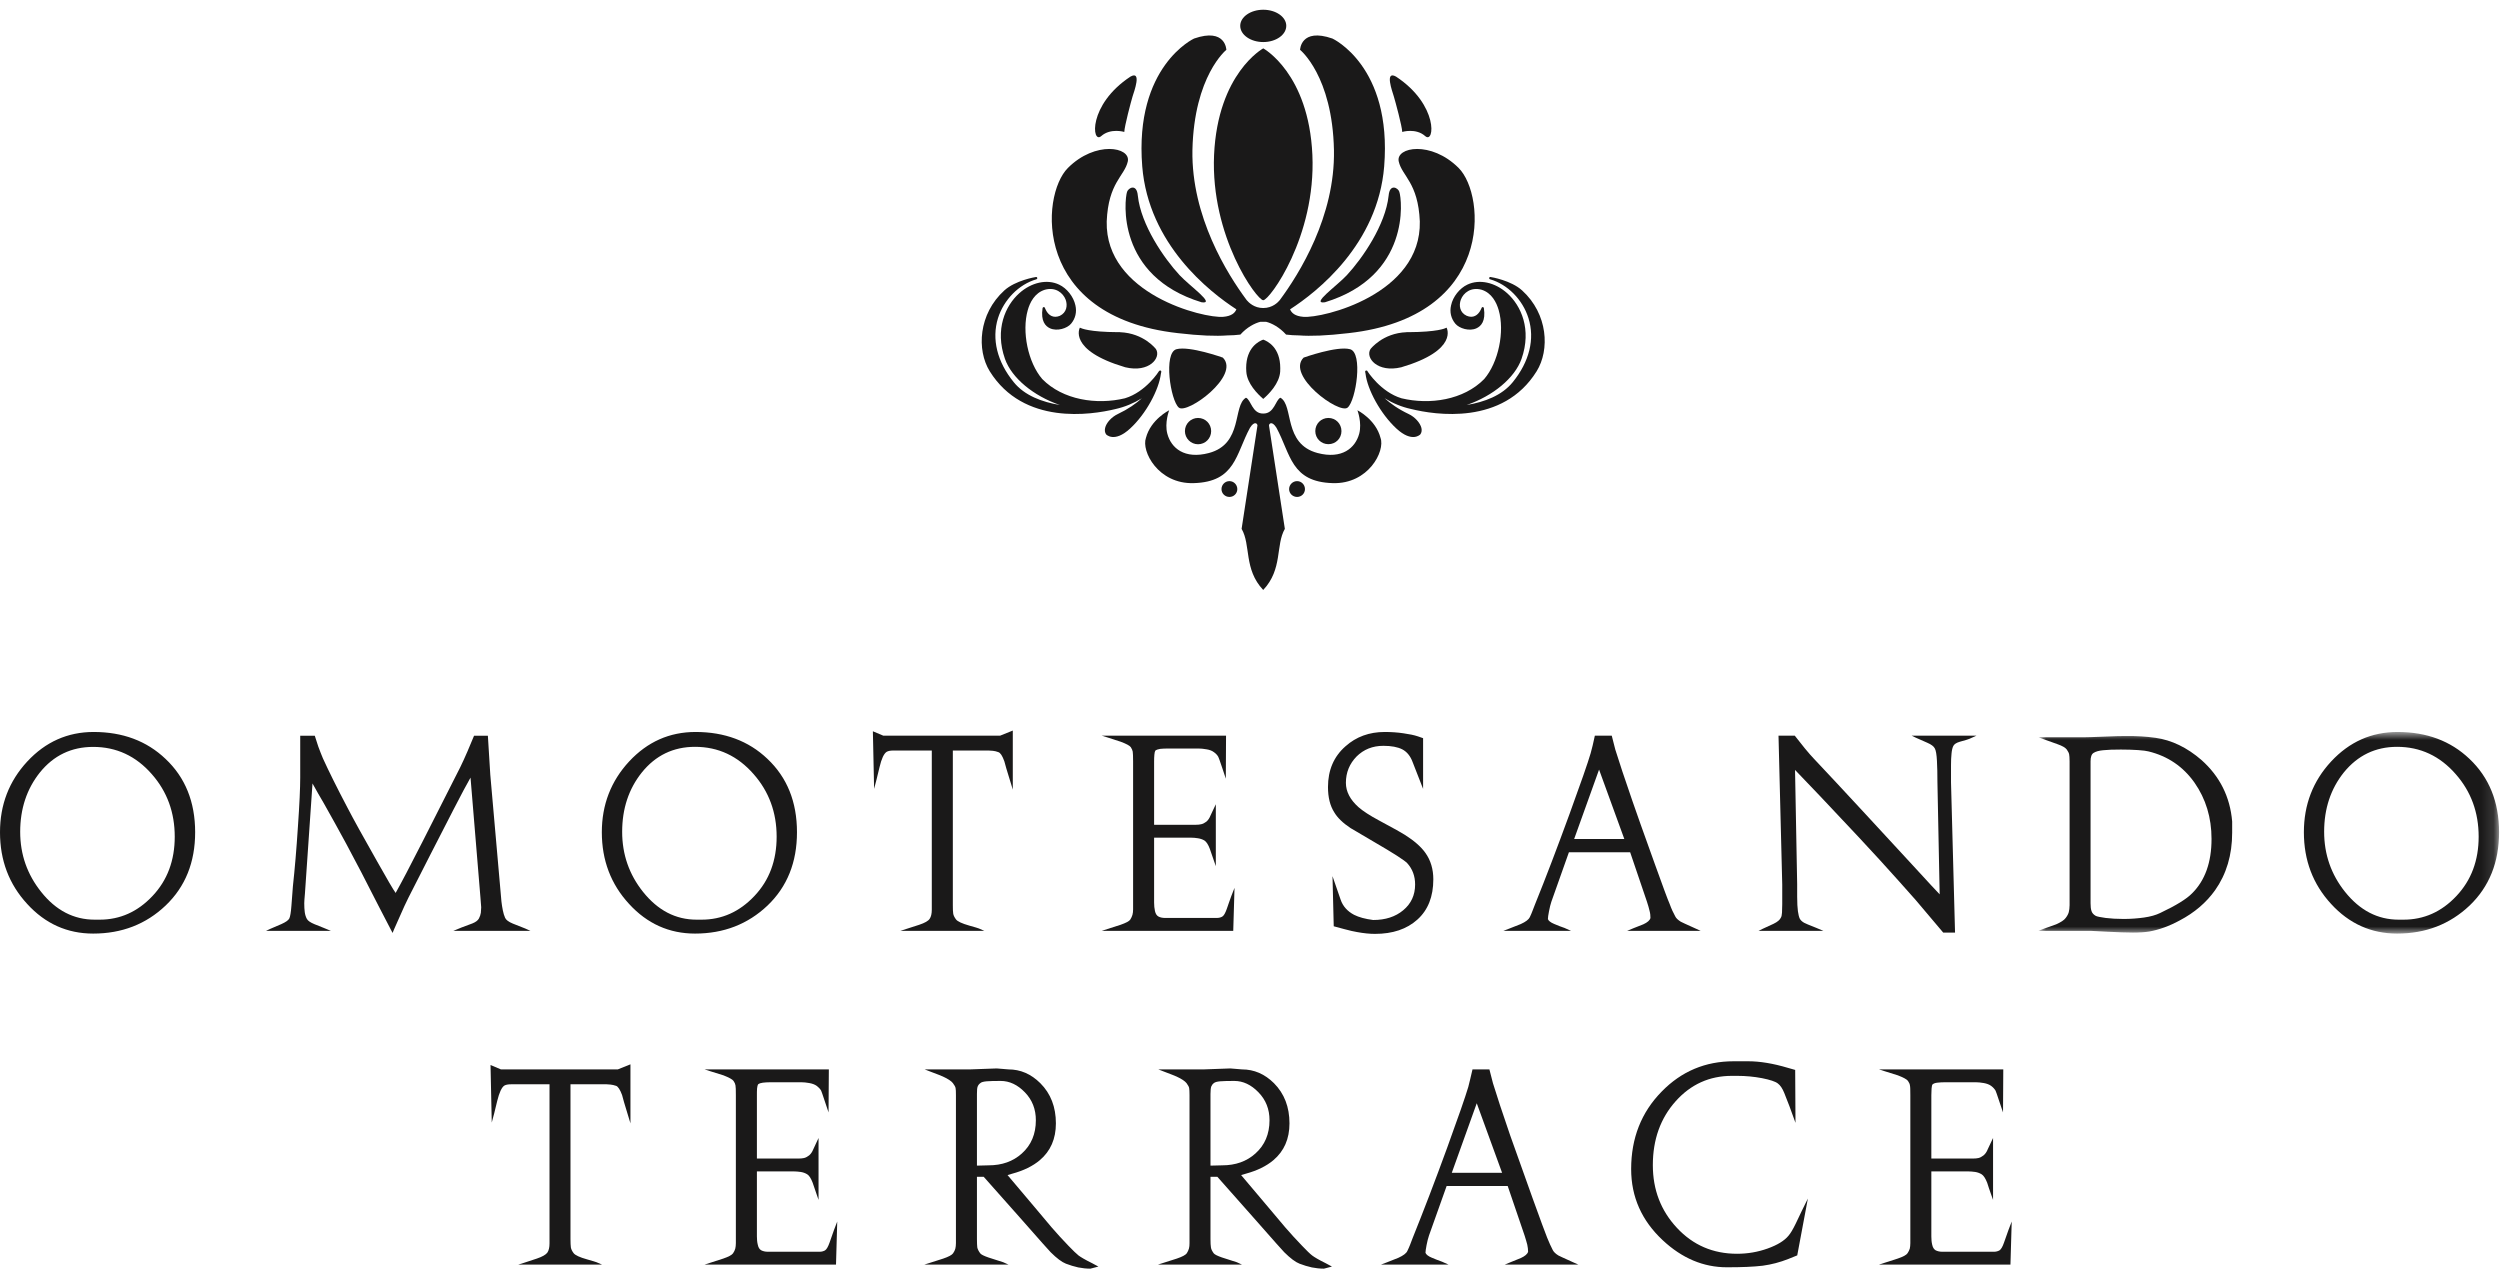 <?xml version="1.0" encoding="UTF-8"?> <svg xmlns="http://www.w3.org/2000/svg" xmlns:xlink="http://www.w3.org/1999/xlink" width="201px" height="102px" viewBox="0 0 201 102" version="1.1"><!-- Generator: Sketch 50.2 (55047) - http://www.bohemiancoding.com/sketch --><title>OT</title><desc>Created with Sketch.</desc><defs><polygon id="path-1" points="1.887 1.851 38.88 1.851 38.88 18.06 1.887 18.06"></polygon></defs><g id="OT" stroke="none" stroke-width="1" fill="none" fill-rule="evenodd"><path d="M7.611,73.941 L8.013,73.941 C9.651,73.941 11.067,73.308 12.261,72.039 C13.452,70.779 14.049,69.189 14.049,67.272 C14.049,65.322 13.44,63.648 12.213,62.25 C10.935,60.783 9.357,60.051 7.491,60.051 C5.739,60.051 4.314,60.738 3.207,62.106 C2.154,63.426 1.623,65.019 1.623,66.882 C1.623,68.703 2.19,70.308 3.312,71.712 C4.494,73.2 5.931,73.941 7.611,73.941 Z M7.491,75.06 C5.409,75.06 3.639,74.268 2.187,72.678 C0.723,71.088 0,69.171 0,66.912 C0,64.701 0.729,62.805 2.19,61.227 C3.657,59.646 5.439,58.851 7.53,58.851 C9.861,58.851 11.79,59.568 13.308,61.014 C14.895,62.508 15.69,64.476 15.69,66.912 C15.69,69.333 14.898,71.295 13.317,72.804 C11.736,74.307 9.798,75.06 7.491,75.06 Z" id="Fill-1" fill="#1A1919"></path><path d="M37.002,61.689 C37.185,61.317 37.377,60.894 37.578,60.429 C37.923,59.604 38.097,59.178 38.115,59.151 L39.225,59.151 L39.42,62.292 L40.314,72.468 C40.341,72.714 40.38,72.96 40.428,73.194 C40.47,73.422 40.536,73.623 40.611,73.794 C40.686,73.962 40.89,74.115 41.229,74.256 C41.577,74.397 41.907,74.532 42.222,74.649 L42.648,74.841 L36.45,74.841 L37.113,74.568 C37.431,74.457 37.719,74.349 37.98,74.244 C38.238,74.139 38.415,74.01 38.502,73.854 C38.586,73.695 38.637,73.545 38.661,73.383 C38.676,73.218 38.688,73.074 38.688,72.948 L38.625,72.129 L37.83,62.52 C37.548,63.009 37.095,63.858 36.474,65.064 C36.099,65.778 35.466,67.014 34.575,68.763 C33.99,69.9 33.411,71.034 32.838,72.174 C32.682,72.48 32.409,73.062 32.04,73.914 C31.731,74.598 31.575,74.967 31.563,75.009 L30.423,72.813 C29.445,70.881 28.587,69.228 27.843,67.851 C27.258,66.771 26.655,65.679 26.025,64.566 C25.722,64.053 25.419,63.525 25.125,62.991 L24.567,71.115 C24.567,71.199 24.546,71.445 24.516,71.847 C24.48,72.243 24.462,72.504 24.462,72.615 C24.462,72.891 24.474,73.14 24.504,73.35 C24.534,73.554 24.591,73.734 24.675,73.884 C24.762,74.04 24.966,74.172 25.29,74.307 C25.617,74.439 25.866,74.544 26.04,74.607 L26.604,74.841 L21.387,74.841 L21.732,74.679 C22.137,74.508 22.431,74.379 22.62,74.298 C22.968,74.142 23.187,73.992 23.262,73.842 C23.331,73.695 23.391,73.356 23.43,72.825 C23.472,72.294 23.508,71.763 23.55,71.25 C23.7,69.876 23.835,68.289 23.952,66.48 C24.078,64.68 24.138,63.348 24.138,62.502 C24.138,62.058 24.138,61.491 24.138,60.783 C24.138,60.069 24.138,59.529 24.138,59.151 L25.308,59.151 C25.431,59.517 25.524,59.805 25.587,60.015 C25.722,60.378 25.848,60.702 25.965,60.978 C26.427,61.989 27.075,63.303 27.927,64.92 C28.413,65.859 29.211,67.299 30.315,69.246 C31.128,70.692 31.629,71.547 31.809,71.793 C32.22,71.064 32.964,69.654 34.026,67.563 C35.007,65.616 35.997,63.66 37.002,61.689" id="Fill-2" fill="#1A1919"></path><path d="M56.004,73.941 L56.406,73.941 C58.044,73.941 59.457,73.308 60.654,72.039 C61.851,70.776 62.442,69.186 62.442,67.269 C62.442,65.322 61.827,63.648 60.6,62.25 C59.319,60.78 57.75,60.045 55.881,60.045 C54.129,60.045 52.707,60.738 51.603,62.106 C50.55,63.426 50.022,65.013 50.022,66.876 C50.022,68.697 50.583,70.308 51.702,71.709 C52.893,73.197 54.321,73.941 56.004,73.941 Z M55.881,75.06 C53.808,75.06 52.035,74.268 50.577,72.675 C49.113,71.088 48.387,69.168 48.387,66.912 C48.387,64.701 49.119,62.802 50.583,61.221 C52.056,59.64 53.829,58.851 55.923,58.851 C58.254,58.851 60.183,59.568 61.698,61.008 C63.288,62.508 64.077,64.476 64.077,66.912 C64.077,69.33 63.288,71.295 61.71,72.804 C60.129,74.304 58.188,75.06 55.881,75.06 Z" id="Fill-3" fill="#1A1919"></path><path d="M80.409,59.148 L81.429,58.737 L81.429,63.486 L81.087,62.367 C80.964,61.986 80.856,61.605 80.751,61.215 C80.595,60.774 80.436,60.531 80.274,60.474 C80.115,60.414 79.968,60.378 79.833,60.366 C79.707,60.354 79.575,60.342 79.476,60.342 L76.608,60.342 L76.608,72.774 C76.608,73.086 76.614,73.308 76.638,73.449 C76.656,73.59 76.734,73.746 76.857,73.914 C76.98,74.085 77.343,74.25 77.94,74.421 C78.384,74.547 78.639,74.619 78.702,74.649 L79.14,74.841 L72.393,74.841 L72.855,74.691 C73.203,74.58 73.554,74.472 73.899,74.355 C74.355,74.202 74.637,74.043 74.745,73.872 C74.859,73.707 74.916,73.458 74.916,73.14 L74.916,60.342 L71.823,60.342 C71.583,60.342 71.403,60.378 71.283,60.45 C71.067,60.591 70.875,60.996 70.716,61.674 C70.641,62.01 70.56,62.343 70.476,62.661 L70.278,63.426 L70.179,58.794 L71.016,59.148 L80.409,59.148" id="Fill-4" fill="#1A1919"></path><path d="M98.556,62.607 L98.277,61.767 C98.085,61.203 97.98,60.891 97.95,60.849 C97.875,60.714 97.758,60.585 97.599,60.474 C97.449,60.36 97.254,60.285 97.014,60.246 C96.774,60.204 96.552,60.18 96.351,60.18 L93.909,60.18 C93.645,60.18 93.429,60.195 93.273,60.21 C93.111,60.237 92.982,60.279 92.889,60.348 C92.853,60.408 92.823,60.519 92.811,60.684 C92.796,60.855 92.79,61.029 92.79,61.215 L92.79,66.312 L96.153,66.312 C96.309,66.312 96.456,66.297 96.579,66.267 C96.708,66.24 96.843,66.174 96.99,66.063 C97.125,65.952 97.242,65.784 97.329,65.559 L97.752,64.662 L97.752,69.642 L97.575,69.132 C97.47,68.838 97.371,68.547 97.272,68.253 C97.143,67.905 96.996,67.68 96.834,67.575 C96.675,67.482 96.504,67.425 96.309,67.395 C96.126,67.365 95.925,67.347 95.712,67.347 L92.79,67.347 L92.79,72.567 C92.79,72.804 92.811,73.035 92.859,73.248 C92.907,73.464 93,73.614 93.141,73.689 C93.282,73.764 93.456,73.803 93.675,73.803 L97.827,73.803 C97.992,73.803 98.133,73.77 98.262,73.701 C98.391,73.632 98.511,73.422 98.634,73.074 C98.748,72.726 98.877,72.387 98.994,72.051 L99.255,71.382 L99.153,74.841 L88.581,74.841 L89.04,74.691 C89.649,74.496 90.003,74.385 90.09,74.355 C90.528,74.202 90.792,74.064 90.873,73.935 C90.954,73.806 91.014,73.68 91.05,73.551 C91.083,73.431 91.101,73.281 91.101,73.116 L91.101,61.209 C91.101,60.801 91.089,60.546 91.071,60.429 C91.05,60.318 90.999,60.201 90.915,60.072 C90.822,59.946 90.558,59.805 90.102,59.634 C90.021,59.604 89.667,59.49 89.046,59.292 L88.581,59.148 L98.574,59.148 L98.556,62.607" id="Fill-5" fill="#1A1919"></path><path d="M114.417,59.349 L114.417,63.426 L113.574,61.269 C113.391,60.774 113.109,60.438 112.74,60.246 C112.371,60.06 111.864,59.964 111.222,59.964 C110.358,59.964 109.641,60.255 109.071,60.819 C108.501,61.404 108.21,62.106 108.21,62.943 C108.21,63.645 108.555,64.299 109.224,64.896 C109.578,65.205 110.124,65.565 110.883,65.97 C112.059,66.6 112.752,66.987 112.962,67.128 C113.712,67.605 114.258,68.085 114.603,68.574 C115.032,69.177 115.239,69.888 115.239,70.698 C115.239,72.084 114.813,73.164 113.964,73.929 C113.109,74.703 111.972,75.084 110.55,75.084 C110.136,75.084 109.653,75.039 109.107,74.937 C108.867,74.898 108.531,74.823 108.087,74.703 L107.232,74.472 L107.133,70.443 L107.787,72.333 C107.97,72.867 108.333,73.269 108.867,73.551 C109.251,73.746 109.758,73.884 110.4,73.968 C111.387,73.968 112.194,73.707 112.818,73.185 C113.454,72.657 113.775,71.967 113.775,71.109 C113.775,70.443 113.565,69.873 113.151,69.411 C112.938,69.174 112.035,68.595 110.436,67.668 C109.815,67.305 109.194,66.939 108.582,66.576 C107.97,66.171 107.532,65.748 107.274,65.31 C106.938,64.785 106.77,64.107 106.77,63.279 C106.77,61.92 107.238,60.825 108.177,60.003 C109.038,59.232 110.094,58.851 111.333,58.851 C111.855,58.851 112.353,58.884 112.833,58.956 C113.313,59.022 113.697,59.103 113.994,59.202 L114.417,59.349" id="Fill-6" fill="#1A1919"></path><path d="M126.561,67.458 L130.596,67.458 L128.565,61.875 L126.561,67.458 Z M134.238,72.672 C134.313,72.885 134.391,73.062 134.46,73.221 C134.538,73.377 134.607,73.527 134.688,73.674 C134.754,73.818 134.907,73.962 135.129,74.103 C135.177,74.133 135.57,74.316 136.314,74.649 L136.734,74.841 L130.821,74.841 L131.337,74.625 C131.835,74.43 132.093,74.328 132.12,74.316 C132.456,74.163 132.651,73.992 132.696,73.806 C132.696,73.626 132.681,73.437 132.627,73.242 C132.579,73.041 132.516,72.798 132.417,72.504 L131.064,68.52 L126.141,68.52 L124.728,72.504 C124.662,72.714 124.593,72.966 124.539,73.269 C124.479,73.572 124.452,73.776 124.452,73.896 C124.5,74.034 124.668,74.163 124.944,74.28 C125.226,74.403 125.508,74.514 125.79,74.607 L126.312,74.841 L120.873,74.841 L121.308,74.673 C121.815,74.472 122.136,74.349 122.268,74.295 C122.667,74.115 122.907,73.929 122.994,73.746 C123.081,73.566 123.153,73.398 123.21,73.242 C123.276,73.086 123.333,72.921 123.405,72.738 C124.296,70.539 125.22,68.103 126.195,65.433 C127.098,62.955 127.665,61.329 127.89,60.555 C127.938,60.372 127.998,60.168 128.052,59.928 C128.1,59.688 128.163,59.43 128.226,59.148 L129.585,59.148 L129.87,60.264 C130.161,61.215 130.626,62.601 131.256,64.428 C131.502,65.16 132.111,66.855 133.068,69.522 C133.698,71.268 134.082,72.327 134.238,72.672 Z" id="Fill-7" fill="#1A1919"></path><path d="M144.321,61.902 L144.492,71.076 L144.492,72.084 C144.492,72.603 144.516,72.99 144.552,73.263 C144.591,73.527 144.639,73.728 144.696,73.848 C144.762,73.98 144.879,74.091 145.05,74.19 C145.113,74.232 145.452,74.373 146.046,74.607 L146.601,74.841 L141.387,74.841 L141.726,74.673 C142.125,74.49 142.422,74.355 142.593,74.274 C142.911,74.121 143.112,73.95 143.19,73.764 C143.232,73.695 143.262,73.566 143.274,73.368 C143.286,73.176 143.292,72.945 143.292,72.693 L143.292,71.109 L142.992,59.148 L144.3,59.148 C144.708,59.667 144.984,60.009 145.119,60.18 C145.407,60.531 145.647,60.801 145.833,60.996 C146.895,62.124 148.218,63.537 149.802,65.253 C151.536,67.128 152.847,68.547 153.72,69.498 C155.085,70.992 155.832,71.787 155.949,71.904 L155.769,62.874 C155.769,62.238 155.757,61.674 155.73,61.167 C155.703,60.663 155.649,60.33 155.556,60.168 C155.472,60.003 155.274,59.856 154.956,59.718 C154.641,59.574 154.329,59.439 154.038,59.313 L153.696,59.148 L158.907,59.148 L158.352,59.397 C158.298,59.43 158.046,59.505 157.578,59.634 C157.302,59.712 157.125,59.826 157.05,59.97 C156.978,60.108 156.927,60.312 156.903,60.585 C156.873,60.861 156.861,61.179 156.861,61.545 L156.861,62.892 L157.185,74.979 L156.234,74.979 C155.496,74.115 154.764,73.248 154.035,72.378 C153.993,72.339 153.54,71.826 152.673,70.845 C151.692,69.747 150.609,68.556 149.409,67.275 C148.5,66.303 147.483,65.217 146.361,64.035 C145.506,63.132 144.831,62.424 144.321,61.902" id="Fill-8" fill="#1A1919"></path><g id="Group-12" transform="translate(162, 57)"><mask id="mask-2" fill="white"><use xlink:href="#path-1"></use></mask><g id="Clip-10"></g><path d="M6.081,15.627 C6.081,15.885 6.105,16.104 6.159,16.254 C6.21,16.41 6.324,16.539 6.501,16.638 C6.603,16.689 6.867,16.746 7.293,16.803 C7.71,16.854 8.19,16.884 8.742,16.884 C9.315,16.884 9.861,16.842 10.377,16.77 C10.902,16.695 11.337,16.572 11.679,16.404 C12.948,15.804 13.806,15.276 14.241,14.826 C15.288,13.791 15.807,12.33 15.807,10.452 C15.807,8.73 15.345,7.224 14.436,5.922 C13.518,4.626 12.288,3.792 10.743,3.414 C10.593,3.372 10.314,3.336 9.894,3.306 C9.474,3.279 9.015,3.264 8.52,3.264 C7.923,3.264 7.443,3.279 7.095,3.318 C6.75,3.348 6.495,3.426 6.327,3.531 C6.159,3.633 6.081,3.855 6.081,4.215 L6.081,15.627 Z M10.812,17.892 C10.488,17.946 10.053,17.979 9.492,17.979 C8.967,17.979 8.274,17.952 7.425,17.91 C6.573,17.862 6.135,17.841 6.105,17.841 L1.887,17.841 L2.316,17.673 C2.655,17.559 2.982,17.436 3.315,17.316 C3.696,17.145 3.957,16.98 4.08,16.806 C4.206,16.644 4.29,16.482 4.329,16.338 C4.365,16.188 4.395,16.005 4.395,15.774 L4.395,4.215 C4.395,3.93 4.377,3.744 4.359,3.648 C4.341,3.546 4.278,3.42 4.17,3.264 C4.062,3.114 3.816,2.97 3.423,2.832 C3.036,2.7 2.673,2.568 2.343,2.445 L1.905,2.277 L5.541,2.277 C5.802,2.277 6.348,2.259 7.155,2.226 C7.968,2.19 8.538,2.178 8.856,2.178 C9.387,2.178 9.825,2.181 10.179,2.208 C10.518,2.226 10.902,2.265 11.313,2.322 C12.6,2.505 13.833,3.096 14.994,4.101 C16.467,5.412 17.298,7.056 17.466,9.048 L17.466,9.951 C17.466,11.739 17.004,13.281 16.095,14.571 C15.387,15.567 14.436,16.38 13.242,17.007 C12.408,17.46 11.592,17.751 10.812,17.892 Z" id="Fill-9" fill="#1A1919" mask="url(#mask-2)"></path><path d="M30.846,16.941 L31.242,16.941 C32.889,16.941 34.305,16.308 35.496,15.039 C36.687,13.776 37.284,12.186 37.284,10.269 C37.284,8.322 36.675,6.648 35.448,5.25 C34.17,3.78 32.592,3.045 30.726,3.045 C28.98,3.045 27.555,3.738 26.442,5.106 C25.389,6.426 24.861,8.013 24.861,9.876 C24.861,11.697 25.425,13.308 26.544,14.709 C27.735,16.197 29.169,16.941 30.846,16.941 Z M30.726,18.06 C28.65,18.06 26.877,17.268 25.419,15.675 C23.958,14.088 23.232,12.168 23.232,9.912 C23.232,7.701 23.958,5.802 25.425,4.221 C26.895,2.64 28.671,1.851 30.762,1.851 C33.099,1.851 35.022,2.568 36.54,4.008 C38.127,5.508 38.925,7.476 38.925,9.912 C38.925,12.33 38.133,14.295 36.558,15.804 C34.974,17.304 33.036,18.06 30.726,18.06 Z" id="Fill-11" fill="#1A1919" mask="url(#mask-2)"></path></g><path d="M49.674,85.98 L50.688,85.572 L50.688,90.318 L50.349,89.199 C50.232,88.818 50.115,88.437 50.016,88.044 C49.857,87.609 49.692,87.36 49.539,87.303 C49.374,87.249 49.224,87.213 49.095,87.201 C48.96,87.183 48.843,87.174 48.738,87.174 L48.474,87.174 L45.867,87.177 L45.867,99.615 C45.867,99.921 45.879,100.152 45.897,100.29 C45.921,100.428 45.987,100.578 46.116,100.749 C46.242,100.92 46.605,101.088 47.208,101.256 C47.646,101.385 47.898,101.451 47.961,101.484 L48.405,101.673 L41.667,101.673 L42.123,101.532 C42.462,101.415 42.813,101.304 43.161,101.19 C43.608,101.04 43.893,100.872 44.01,100.707 C44.121,100.542 44.181,100.296 44.181,99.969 L44.181,87.177 L41.088,87.177 C40.845,87.177 40.665,87.213 40.548,87.282 C40.332,87.426 40.143,87.837 39.978,88.509 C39.903,88.842 39.813,89.175 39.738,89.496 L39.537,90.252 L39.438,85.626 L40.275,85.98 L49.674,85.98" id="Fill-13" fill="#1A1919"></path><path d="M66.615,89.439 L66.336,88.605 C66.147,88.032 66.042,87.726 66.018,87.684 C65.94,87.549 65.817,87.42 65.667,87.306 C65.511,87.195 65.313,87.12 65.073,87.078 C64.833,87.036 64.614,87.012 64.413,87.012 L61.968,87.012 C61.704,87.012 61.491,87.03 61.332,87.048 C61.176,87.066 61.044,87.108 60.948,87.183 C60.915,87.237 60.885,87.348 60.867,87.522 C60.855,87.69 60.855,87.861 60.855,88.05 L60.855,93.147 L64.212,93.147 C64.371,93.147 64.521,93.135 64.644,93.105 C64.773,93.075 64.908,93.006 65.052,92.895 C65.184,92.784 65.304,92.619 65.394,92.391 L65.811,91.494 L65.811,96.471 L65.637,95.967 C65.532,95.673 65.433,95.379 65.337,95.088 C65.202,94.734 65.058,94.512 64.899,94.413 C64.737,94.314 64.566,94.254 64.371,94.224 C64.185,94.2 63.99,94.179 63.774,94.179 L60.855,94.179 L60.855,99.405 C60.855,99.639 60.873,99.873 60.927,100.08 C60.972,100.302 61.062,100.443 61.203,100.524 C61.341,100.596 61.521,100.641 61.734,100.641 L65.901,100.641 C66.06,100.641 66.198,100.602 66.324,100.536 C66.45,100.461 66.573,100.257 66.696,99.909 C66.813,99.558 66.939,99.219 67.056,98.883 L67.314,98.211 L67.215,101.673 L56.649,101.673 L57.105,101.526 C57.708,101.334 58.062,101.22 58.149,101.19 C58.587,101.04 58.848,100.896 58.935,100.767 C59.022,100.644 59.079,100.518 59.115,100.392 C59.145,100.266 59.163,100.122 59.163,99.948 L59.163,88.044 C59.163,87.633 59.157,87.372 59.133,87.264 C59.115,87.153 59.064,87.03 58.974,86.904 C58.887,86.781 58.617,86.634 58.167,86.457 C58.08,86.436 57.726,86.319 57.105,86.127 L56.649,85.98 L66.639,85.98 L66.615,89.439" id="Fill-14" fill="#1A1919"></path><path d="M78.546,87.96 L78.546,93.717 L79.482,93.693 C80.559,93.693 81.447,93.378 82.155,92.742 C82.905,92.07 83.283,91.179 83.283,90.066 C83.283,89.181 82.992,88.431 82.401,87.822 C81.813,87.213 81.159,86.907 80.454,86.907 C79.953,86.907 79.575,86.916 79.323,86.937 C79.071,86.961 78.897,87.003 78.81,87.09 C78.714,87.159 78.645,87.252 78.603,87.36 C78.561,87.462 78.546,87.666 78.546,87.96 Z M83.205,97.08 C83.649,97.611 84.09,98.145 84.552,98.682 C85.011,99.213 85.458,99.699 85.896,100.152 C86.268,100.542 86.544,100.803 86.715,100.941 C86.895,101.073 87.246,101.286 87.792,101.553 L88.311,101.832 L87.669,102 C87.351,102 87.024,101.967 86.691,101.901 C86.355,101.826 86.028,101.727 85.701,101.601 C85.377,101.475 84.963,101.169 84.474,100.68 C84.444,100.662 83.613,99.729 81.978,97.869 L79.089,94.614 L78.546,94.614 L78.546,99.615 C78.546,99.927 78.558,100.152 78.573,100.29 C78.603,100.434 78.675,100.584 78.81,100.767 C78.885,100.866 79.104,100.974 79.464,101.1 C79.821,101.22 80.22,101.346 80.661,101.484 L81.081,101.673 L74.319,101.673 L74.784,101.526 C75.399,101.334 75.744,101.22 75.837,101.19 C76.278,101.04 76.539,100.896 76.626,100.767 C76.713,100.644 76.776,100.518 76.809,100.392 C76.839,100.266 76.857,100.122 76.857,99.948 L76.857,88.044 C76.857,87.762 76.851,87.576 76.827,87.474 C76.809,87.372 76.734,87.249 76.614,87.084 C76.497,86.928 76.224,86.742 75.81,86.553 C75.681,86.493 75.333,86.355 74.784,86.151 L74.343,85.98 L77.994,85.98 L80.139,85.902 L81.081,85.98 C82.044,85.98 82.899,86.349 83.643,87.09 C84.48,87.927 84.894,89.007 84.894,90.318 C84.894,91.566 84.462,92.55 83.601,93.279 C83.04,93.753 82.302,94.116 81.381,94.365 L81.006,94.476 L83.205,97.08 Z" id="Fill-15" fill="#1A1919"></path><path d="M97.323,87.96 L97.323,93.717 L98.262,93.693 C99.339,93.693 100.227,93.378 100.935,92.742 C101.688,92.07 102.069,91.179 102.069,90.066 C102.069,89.181 101.775,88.431 101.181,87.822 C100.593,87.213 99.942,86.907 99.237,86.907 C98.736,86.907 98.358,86.916 98.103,86.937 C97.851,86.961 97.68,87.003 97.584,87.09 C97.491,87.159 97.431,87.252 97.383,87.36 C97.347,87.462 97.323,87.666 97.323,87.96 Z M101.985,97.08 C102.429,97.611 102.873,98.145 103.335,98.682 C103.794,99.213 104.241,99.699 104.679,100.152 C105.051,100.542 105.318,100.803 105.498,100.941 C105.669,101.073 106.026,101.286 106.569,101.553 L107.088,101.832 L106.446,102 C106.128,102 105.81,101.967 105.474,101.901 C105.138,101.826 104.808,101.727 104.484,101.601 C104.157,101.475 103.746,101.169 103.254,100.68 C103.224,100.662 102.393,99.729 100.758,97.869 L97.875,94.614 L97.323,94.614 L97.323,99.615 C97.323,99.927 97.335,100.152 97.359,100.29 C97.377,100.434 97.452,100.584 97.584,100.767 C97.665,100.866 97.881,100.974 98.244,101.1 C98.601,101.22 99,101.346 99.441,101.484 L99.855,101.673 L93.099,101.673 L93.561,101.526 C94.179,101.334 94.524,101.22 94.617,101.19 C95.061,101.04 95.322,100.896 95.415,100.767 C95.49,100.644 95.556,100.518 95.589,100.392 C95.625,100.266 95.637,100.122 95.637,99.948 L95.637,88.044 C95.637,87.762 95.625,87.576 95.607,87.474 C95.589,87.372 95.514,87.249 95.397,87.084 C95.274,86.928 95.007,86.742 94.593,86.553 C94.458,86.493 94.116,86.355 93.57,86.151 L93.129,85.98 L96.774,85.98 L98.919,85.902 L99.855,85.98 C100.827,85.98 101.682,86.349 102.429,87.09 C103.26,87.927 103.674,89.007 103.674,90.318 C103.674,91.566 103.242,92.55 102.381,93.279 C101.82,93.753 101.079,94.116 100.164,94.365 L99.786,94.476 L101.985,97.08 Z" id="Fill-16" fill="#1A1919"></path><path d="M116.724,94.293 L120.768,94.293 L118.731,88.701 L116.724,94.293 Z M124.389,99.504 C124.47,99.714 124.548,99.897 124.623,100.053 C124.695,100.209 124.77,100.356 124.845,100.509 C124.917,100.65 125.061,100.797 125.295,100.941 C125.334,100.962 125.724,101.151 126.474,101.484 L126.897,101.673 L120.984,101.673 L121.494,101.463 C121.995,101.268 122.253,101.163 122.277,101.145 C122.613,100.992 122.808,100.821 122.859,100.641 C122.859,100.461 122.835,100.278 122.793,100.074 C122.742,99.879 122.673,99.633 122.577,99.336 L121.218,95.352 L116.31,95.352 L114.891,99.336 C114.819,99.546 114.756,99.804 114.696,100.104 C114.639,100.41 114.609,100.614 114.609,100.725 C114.663,100.866 114.825,100.998 115.107,101.115 C115.386,101.235 115.671,101.346 115.944,101.442 L116.46,101.673 L111.033,101.673 L111.468,101.508 C111.978,101.307 112.296,101.184 112.431,101.127 C112.824,100.947 113.067,100.767 113.151,100.578 C113.238,100.398 113.313,100.233 113.373,100.074 C113.433,99.921 113.496,99.756 113.565,99.57 C114.45,97.368 115.386,94.932 116.355,92.271 C117.258,89.79 117.822,88.161 118.05,87.39 C118.101,87.207 118.155,86.994 118.206,86.76 C118.26,86.523 118.323,86.256 118.389,85.98 L119.748,85.98 L120.036,87.096 C120.324,88.05 120.786,89.436 121.41,91.26 C121.665,91.986 122.274,93.687 123.228,96.357 C123.861,98.106 124.248,99.162 124.389,99.504 Z" id="Fill-17" fill="#1A1919"></path><path d="M143.754,85.857 L144.333,86.022 L144.357,90.276 L143.874,88.947 C143.742,88.596 143.601,88.233 143.454,87.873 C143.31,87.516 143.139,87.258 142.935,87.108 C142.74,86.955 142.314,86.814 141.669,86.685 C141.024,86.562 140.361,86.499 139.683,86.499 L139.242,86.499 C137.442,86.499 135.936,87.18 134.718,88.545 C133.5,89.91 132.888,91.62 132.888,93.681 C132.888,95.661 133.536,97.338 134.826,98.721 C136.119,100.11 137.73,100.803 139.662,100.803 C140.517,100.803 141.333,100.662 142.119,100.38 C142.905,100.098 143.46,99.759 143.796,99.351 C143.952,99.174 144.147,98.85 144.375,98.382 C144.54,98.046 144.696,97.716 144.855,97.374 L145.353,96.363 L144.498,100.932 L143.778,101.223 C143.118,101.484 142.434,101.667 141.72,101.763 C141,101.85 140.04,101.889 138.84,101.889 C136.956,101.889 135.24,101.169 133.683,99.714 C131.994,98.136 131.145,96.234 131.145,93.993 C131.145,91.512 131.958,89.43 133.605,87.756 C135.192,86.133 137.112,85.326 139.383,85.326 L140.559,85.326 C141.48,85.326 142.548,85.497 143.754,85.857" id="Fill-18" fill="#1A1919"></path><path d="M161.043,89.439 L160.761,88.605 C160.575,88.032 160.464,87.726 160.44,87.684 C160.359,87.549 160.242,87.42 160.089,87.306 C159.936,87.195 159.738,87.12 159.504,87.078 C159.261,87.036 159.042,87.012 158.835,87.012 L156.405,87.012 C156.135,87.012 155.919,87.03 155.757,87.048 C155.595,87.066 155.472,87.108 155.379,87.183 C155.337,87.237 155.31,87.348 155.298,87.522 C155.286,87.69 155.28,87.861 155.28,88.05 L155.28,93.147 L158.637,93.147 C158.802,93.147 158.94,93.135 159.072,93.105 C159.195,93.075 159.333,93.006 159.474,92.895 C159.609,92.784 159.732,92.619 159.819,92.391 L160.242,91.494 L160.242,96.471 L160.062,95.967 C159.96,95.673 159.855,95.379 159.768,95.088 C159.627,94.734 159.48,94.512 159.324,94.413 C159.162,94.314 158.988,94.254 158.802,94.224 C158.613,94.2 158.415,94.179 158.202,94.179 L155.28,94.179 L155.28,99.405 C155.28,99.639 155.298,99.873 155.349,100.08 C155.397,100.302 155.49,100.443 155.625,100.524 C155.769,100.596 155.946,100.641 156.159,100.641 L160.317,100.641 C160.482,100.641 160.617,100.602 160.749,100.536 C160.875,100.461 161.001,100.257 161.121,99.909 C161.244,99.558 161.361,99.219 161.484,98.883 L161.742,98.211 L161.64,101.673 L151.071,101.673 L151.53,101.526 C152.133,101.334 152.487,101.22 152.574,101.19 C153.018,101.04 153.276,100.896 153.36,100.767 C153.444,100.644 153.507,100.518 153.546,100.392 C153.573,100.266 153.591,100.122 153.591,99.948 L153.591,88.044 C153.591,87.633 153.585,87.372 153.558,87.264 C153.546,87.153 153.486,87.03 153.399,86.904 C153.312,86.781 153.048,86.634 152.586,86.457 C152.508,86.436 152.163,86.319 151.53,86.127 L151.071,85.98 L161.064,85.98 L161.043,89.439" id="Fill-19" fill="#1A1919"></path><path d="M109.137,32.985 C109.137,32.985 109.518,33.987 109.278,34.878 C108.966,36.021 107.895,36.942 105.933,36.423 C103.155,35.688 104.034,32.604 102.948,31.977 C102.558,32.13 102.462,33.267 101.565,33.249 L101.559,33.249 C100.671,33.267 100.575,32.13 100.176,31.977 C99.093,32.604 99.972,35.688 97.194,36.423 C95.229,36.942 94.161,36.021 93.855,34.878 C93.615,33.987 94.002,32.985 94.002,32.985 C94.002,32.985 92.52,33.72 92.133,35.208 C91.749,36.267 93.111,38.928 95.97,38.844 C99.345,38.748 99.351,36.507 100.5,34.392 C100.857,33.819 101.1,34.053 101.1,34.209 L99.825,42.519 C100.581,43.821 99.987,45.762 101.559,47.43 L101.565,47.43 C103.143,45.762 102.549,43.821 103.302,42.519 L102.027,34.209 C102.027,34.053 102.27,33.819 102.627,34.392 C103.776,36.507 103.782,38.748 107.157,38.844 C110.022,38.928 111.381,36.267 110.994,35.208 C110.613,33.72 109.137,32.985 109.137,32.985" id="Fill-20" fill="#1A1919"></path><path d="M104.286,38.682 C103.935,38.682 103.644,38.973 103.644,39.324 C103.644,39.675 103.935,39.954 104.286,39.954 C104.637,39.954 104.919,39.675 104.919,39.324 C104.919,38.973 104.637,38.682 104.286,38.682" id="Fill-21" fill="#1A1919"></path><path d="M106.803,35.712 C107.391,35.712 107.853,35.244 107.853,34.662 C107.853,34.071 107.391,33.603 106.803,33.603 C106.218,33.603 105.75,34.071 105.75,34.662 C105.75,35.244 106.218,35.712 106.803,35.712" id="Fill-22" fill="#1A1919"></path><path d="M98.847,38.682 C98.493,38.682 98.208,38.973 98.208,39.324 C98.208,39.675 98.493,39.954 98.847,39.954 C99.198,39.954 99.48,39.675 99.48,39.324 C99.48,38.973 99.198,38.682 98.847,38.682" id="Fill-23" fill="#1A1919"></path><path d="M96.321,33.603 C95.745,33.603 95.268,34.071 95.268,34.662 C95.268,35.244 95.745,35.718 96.321,35.718 C96.909,35.718 97.377,35.244 97.377,34.662 C97.377,34.071 96.909,33.603 96.321,33.603" id="Fill-24" fill="#1A1919"></path><path d="M90.615,15.423 C90.405,16.062 89.718,22.2 96.606,24.303 C97.776,24.477 95.661,23.007 94.839,22.122 C93.585,20.769 91.731,18.084 91.482,15.735 C91.395,14.727 90.72,15.105 90.615,15.423" id="Fill-25" fill="#1A1919"></path><path d="M88.539,10.941 C89.298,10.272 90.393,10.608 90.393,10.608 C90.405,10.155 90.936,8.157 91.059,7.752 C91.185,7.35 91.815,5.646 90.894,6.156 C87.444,8.427 87.78,11.619 88.539,10.941" id="Fill-26" fill="#1A1919"></path><g id="Group-30" transform="translate(96, 0)" fill="#1A1919"><path d="M5.565,3.888 C5.565,3.888 1.911,5.877 1.611,12.459 C1.323,19.047 5.058,24.138 5.565,24.138 C6.069,24.138 9.81,19.047 9.516,12.459 C9.222,5.877 5.565,3.888 5.565,3.888" id="Fill-27"></path><path d="M5.565,3.381 C6.585,3.381 7.416,2.799 7.416,2.076 C7.416,1.362 6.585,0.783 5.565,0.783 C4.548,0.783 3.714,1.362 3.714,2.076 C3.714,2.799 4.548,3.381 5.565,3.381" id="Fill-29"></path></g><path d="M117.276,13.506 C115.062,11.292 112.2,11.817 112.458,12.981 C112.722,14.16 114.024,14.676 114.153,17.802 C114.288,23.661 106.341,25.608 104.784,25.473 C104.121,25.419 103.839,25.161 103.722,24.87 C105.891,23.469 110.784,19.641 111.288,13.377 C111.936,5.307 107.127,3.099 107.127,3.099 C104.568,2.211 104.526,4.008 104.526,4.008 C104.526,4.008 107.127,6.084 107.25,12.072 C107.349,17.4 104.46,22.014 102.897,24.126 C102.756,24.3 102.315,24.765 101.565,24.765 C100.83,24.765 100.401,24.324 100.239,24.138 C98.679,22.044 95.778,17.418 95.871,12.072 C96.003,6.084 98.598,4.008 98.598,4.008 C98.598,4.008 98.559,2.211 96.003,3.099 C96.003,3.099 91.194,5.31 91.836,13.377 C92.343,19.641 97.242,23.469 99.405,24.87 C99.294,25.161 99.006,25.419 98.346,25.473 C96.783,25.608 88.845,23.655 88.98,17.802 C89.109,14.676 90.411,14.16 90.675,12.981 C90.927,11.817 88.065,11.292 85.857,13.506 C83.643,15.717 82.992,25.473 94.698,26.784 C96.48,26.994 97.764,27.036 98.679,26.967 C99.036,26.967 99.39,26.94 99.726,26.901 C100.251,26.31 100.887,25.983 101.337,25.872 L101.331,25.872 L101.343,25.866 C101.343,25.866 101.343,25.872 101.337,25.872 L101.793,25.872 C102.246,25.983 102.873,26.31 103.401,26.901 C103.74,26.94 104.091,26.967 104.448,26.967 C105.366,27.036 106.641,26.994 108.426,26.784 C120.135,25.473 119.487,15.717 117.276,13.506" id="Fill-31" fill="#1A1919"></path><path d="M112.74,10.608 C112.74,10.608 113.832,10.272 114.585,10.941 C115.344,11.619 115.683,8.427 112.236,6.156 C111.312,5.646 111.945,7.35 112.062,7.749 C112.185,8.157 112.728,10.155 112.74,10.608" id="Fill-32" fill="#1A1919"></path><path d="M106.524,24.303 C113.415,22.2 112.728,16.062 112.506,15.423 C112.413,15.105 111.732,14.727 111.645,15.735 C111.393,18.084 109.542,20.769 108.288,22.122 C107.466,23.007 105.348,24.477 106.524,24.303" id="Fill-33" fill="#1A1919"></path><path d="M104.811,28.752 C104.811,28.752 107.49,27.792 108.546,28.077 C109.599,28.362 109.026,32.19 108.351,32.769 C107.682,33.342 103.374,30.186 104.811,28.752" id="Fill-34" fill="#1A1919"></path><path d="M122.373,23.346 C121.488,22.545 119.907,22.278 119.841,22.272 C119.79,22.26 119.742,22.29 119.733,22.341 C119.721,22.392 119.748,22.443 119.802,22.455 C121.206,22.86 122.421,24.084 122.889,25.581 C123.417,27.261 122.961,29.085 121.623,30.729 C120.75,31.803 119.349,32.325 117.921,32.562 C120.042,31.83 121.788,30.393 122.331,28.854 C123.165,26.481 122.292,24.576 121.188,23.583 C120.198,22.695 118.944,22.422 117.975,22.884 C117.357,23.175 116.811,23.853 116.667,24.549 C116.538,25.092 116.667,25.608 117.009,26.025 C117.327,26.409 118.143,26.658 118.707,26.394 C119.073,26.229 119.466,25.818 119.304,24.771 C119.298,24.723 119.262,24.693 119.22,24.687 C119.169,24.684 119.133,24.711 119.121,24.753 C119.115,24.759 118.962,25.23 118.59,25.401 C118.395,25.494 118.173,25.494 117.921,25.389 C117.363,25.131 117.282,24.555 117.45,24.096 C117.657,23.544 118.266,23.058 119.121,23.295 C119.94,23.55 120.318,24.324 120.492,24.924 C120.996,26.658 120.471,29.148 119.331,30.474 C117.675,32.163 114.954,32.568 112.68,32.022 C111,31.515 109.938,29.85 109.935,29.826 C109.929,29.82 109.929,29.82 109.923,29.814 C109.911,29.811 109.905,29.805 109.899,29.799 C109.881,29.793 109.869,29.793 109.857,29.79 C109.857,29.79 109.851,29.781 109.839,29.787 L109.827,29.793 C109.827,29.793 109.821,29.793 109.809,29.793 C109.806,29.793 109.806,29.805 109.8,29.808 C109.788,29.814 109.782,29.82 109.776,29.826 C109.776,29.838 109.764,29.85 109.764,29.85 C109.764,29.868 109.758,29.874 109.758,29.874 L109.758,29.892 C109.758,29.892 109.776,29.967 109.788,30.045 C109.938,31.317 110.985,33.267 112.272,34.455 C113.547,35.634 114.192,34.926 114.192,34.926 C114.3,34.788 114.327,34.602 114.282,34.407 C114.177,33.987 113.751,33.522 113.262,33.291 C112.419,32.892 111.798,32.448 111.324,32.016 C111.978,32.421 112.692,32.721 113.463,32.886 C115.392,33.36 120.837,34.215 123.546,29.85 C124.611,28.14 124.464,25.242 122.373,23.346" id="Fill-35" fill="#1A1919"></path><path d="M116.304,26.34 L116.289,26.352 C116.181,26.409 115.56,26.694 113.238,26.706 C113.196,26.706 113.145,26.706 113.103,26.706 C113.097,26.706 113.091,26.706 113.091,26.706 L113.085,26.709 C111.153,26.784 110.187,28.065 110.187,28.065 C109.752,28.752 110.73,29.991 112.662,29.529 C117.315,28.152 116.304,26.34 116.304,26.34" id="Fill-36" fill="#1A1919"></path><path d="M100.203,29.88 C100.191,29.781 100.191,29.688 100.191,29.598 C100.191,27.93 101.214,27.432 101.565,27.306 C101.916,27.432 102.933,27.93 102.933,29.598 C102.933,29.688 102.933,29.781 102.927,29.88 C102.861,30.828 102.027,31.674 101.565,32.073 C101.103,31.674 100.26,30.828 100.203,29.88" id="Fill-37" fill="#1A1919"></path><path d="M98.316,28.752 C98.316,28.752 95.637,27.792 94.587,28.077 C93.531,28.362 94.101,32.19 94.776,32.769 C95.442,33.342 99.756,30.186 98.316,28.752" id="Fill-38" fill="#1A1919"></path><path d="M80.754,23.346 C81.642,22.545 83.223,22.278 83.286,22.272 C83.334,22.26 83.382,22.29 83.394,22.341 C83.409,22.392 83.379,22.437 83.328,22.455 C81.921,22.86 80.709,24.09 80.238,25.581 C79.719,27.261 80.169,29.091 81.507,30.729 C82.377,31.803 83.784,32.325 85.212,32.562 C83.088,31.83 81.339,30.393 80.799,28.854 C79.965,26.481 80.835,24.576 81.942,23.583 C82.923,22.695 84.186,22.422 85.152,22.884 C85.776,23.175 86.313,23.853 86.463,24.549 C86.586,25.092 86.463,25.608 86.115,26.025 C85.8,26.403 84.99,26.658 84.417,26.394 C84.057,26.229 83.661,25.818 83.823,24.771 C83.835,24.723 83.871,24.693 83.913,24.687 C83.958,24.684 83.997,24.711 84.012,24.753 C84.012,24.753 84.165,25.23 84.534,25.401 C84.732,25.494 84.957,25.494 85.206,25.395 C85.764,25.131 85.845,24.555 85.68,24.096 C85.47,23.544 84.864,23.058 84.009,23.295 C83.187,23.55 82.806,24.318 82.635,24.924 C82.137,26.658 82.653,29.148 83.796,30.474 C85.452,32.163 88.176,32.568 90.444,32.022 C92.133,31.515 93.183,29.85 93.192,29.826 C93.198,29.82 93.198,29.82 93.204,29.814 C93.213,29.811 93.225,29.805 93.234,29.802 C93.246,29.793 93.255,29.793 93.27,29.79 C93.276,29.79 93.279,29.781 93.288,29.787 C93.291,29.787 93.297,29.793 93.297,29.793 C93.297,29.793 93.309,29.793 93.318,29.793 C93.324,29.793 93.324,29.805 93.33,29.811 C93.336,29.814 93.342,29.82 93.354,29.832 C93.36,29.838 93.363,29.85 93.363,29.85 C93.366,29.868 93.369,29.874 93.369,29.874 L93.366,29.892 C93.366,29.892 93.36,29.967 93.336,30.045 C93.183,31.317 92.151,33.273 90.861,34.455 C89.583,35.634 88.935,34.926 88.935,34.926 C88.833,34.788 88.806,34.602 88.851,34.407 C88.944,33.987 89.379,33.522 89.868,33.291 C90.708,32.892 91.329,32.454 91.803,32.022 C91.149,32.421 90.435,32.721 89.667,32.892 C87.732,33.36 82.296,34.215 79.575,29.85 C78.516,28.14 78.663,25.242 80.754,23.346" id="Fill-39" fill="#1A1919"></path><path d="M86.823,26.34 C86.823,26.34 86.838,26.346 86.838,26.352 C86.946,26.403 87.57,26.694 89.886,26.706 C89.934,26.706 89.979,26.706 90.024,26.706 C90.024,26.706 90.039,26.706 90.045,26.706 L90.045,26.709 C91.974,26.784 92.94,28.068 92.94,28.068 C93.372,28.758 92.4,29.991 90.474,29.529 C85.815,28.152 86.823,26.34 86.823,26.34" id="Fill-40" fill="#1A1919"></path></g></svg> 